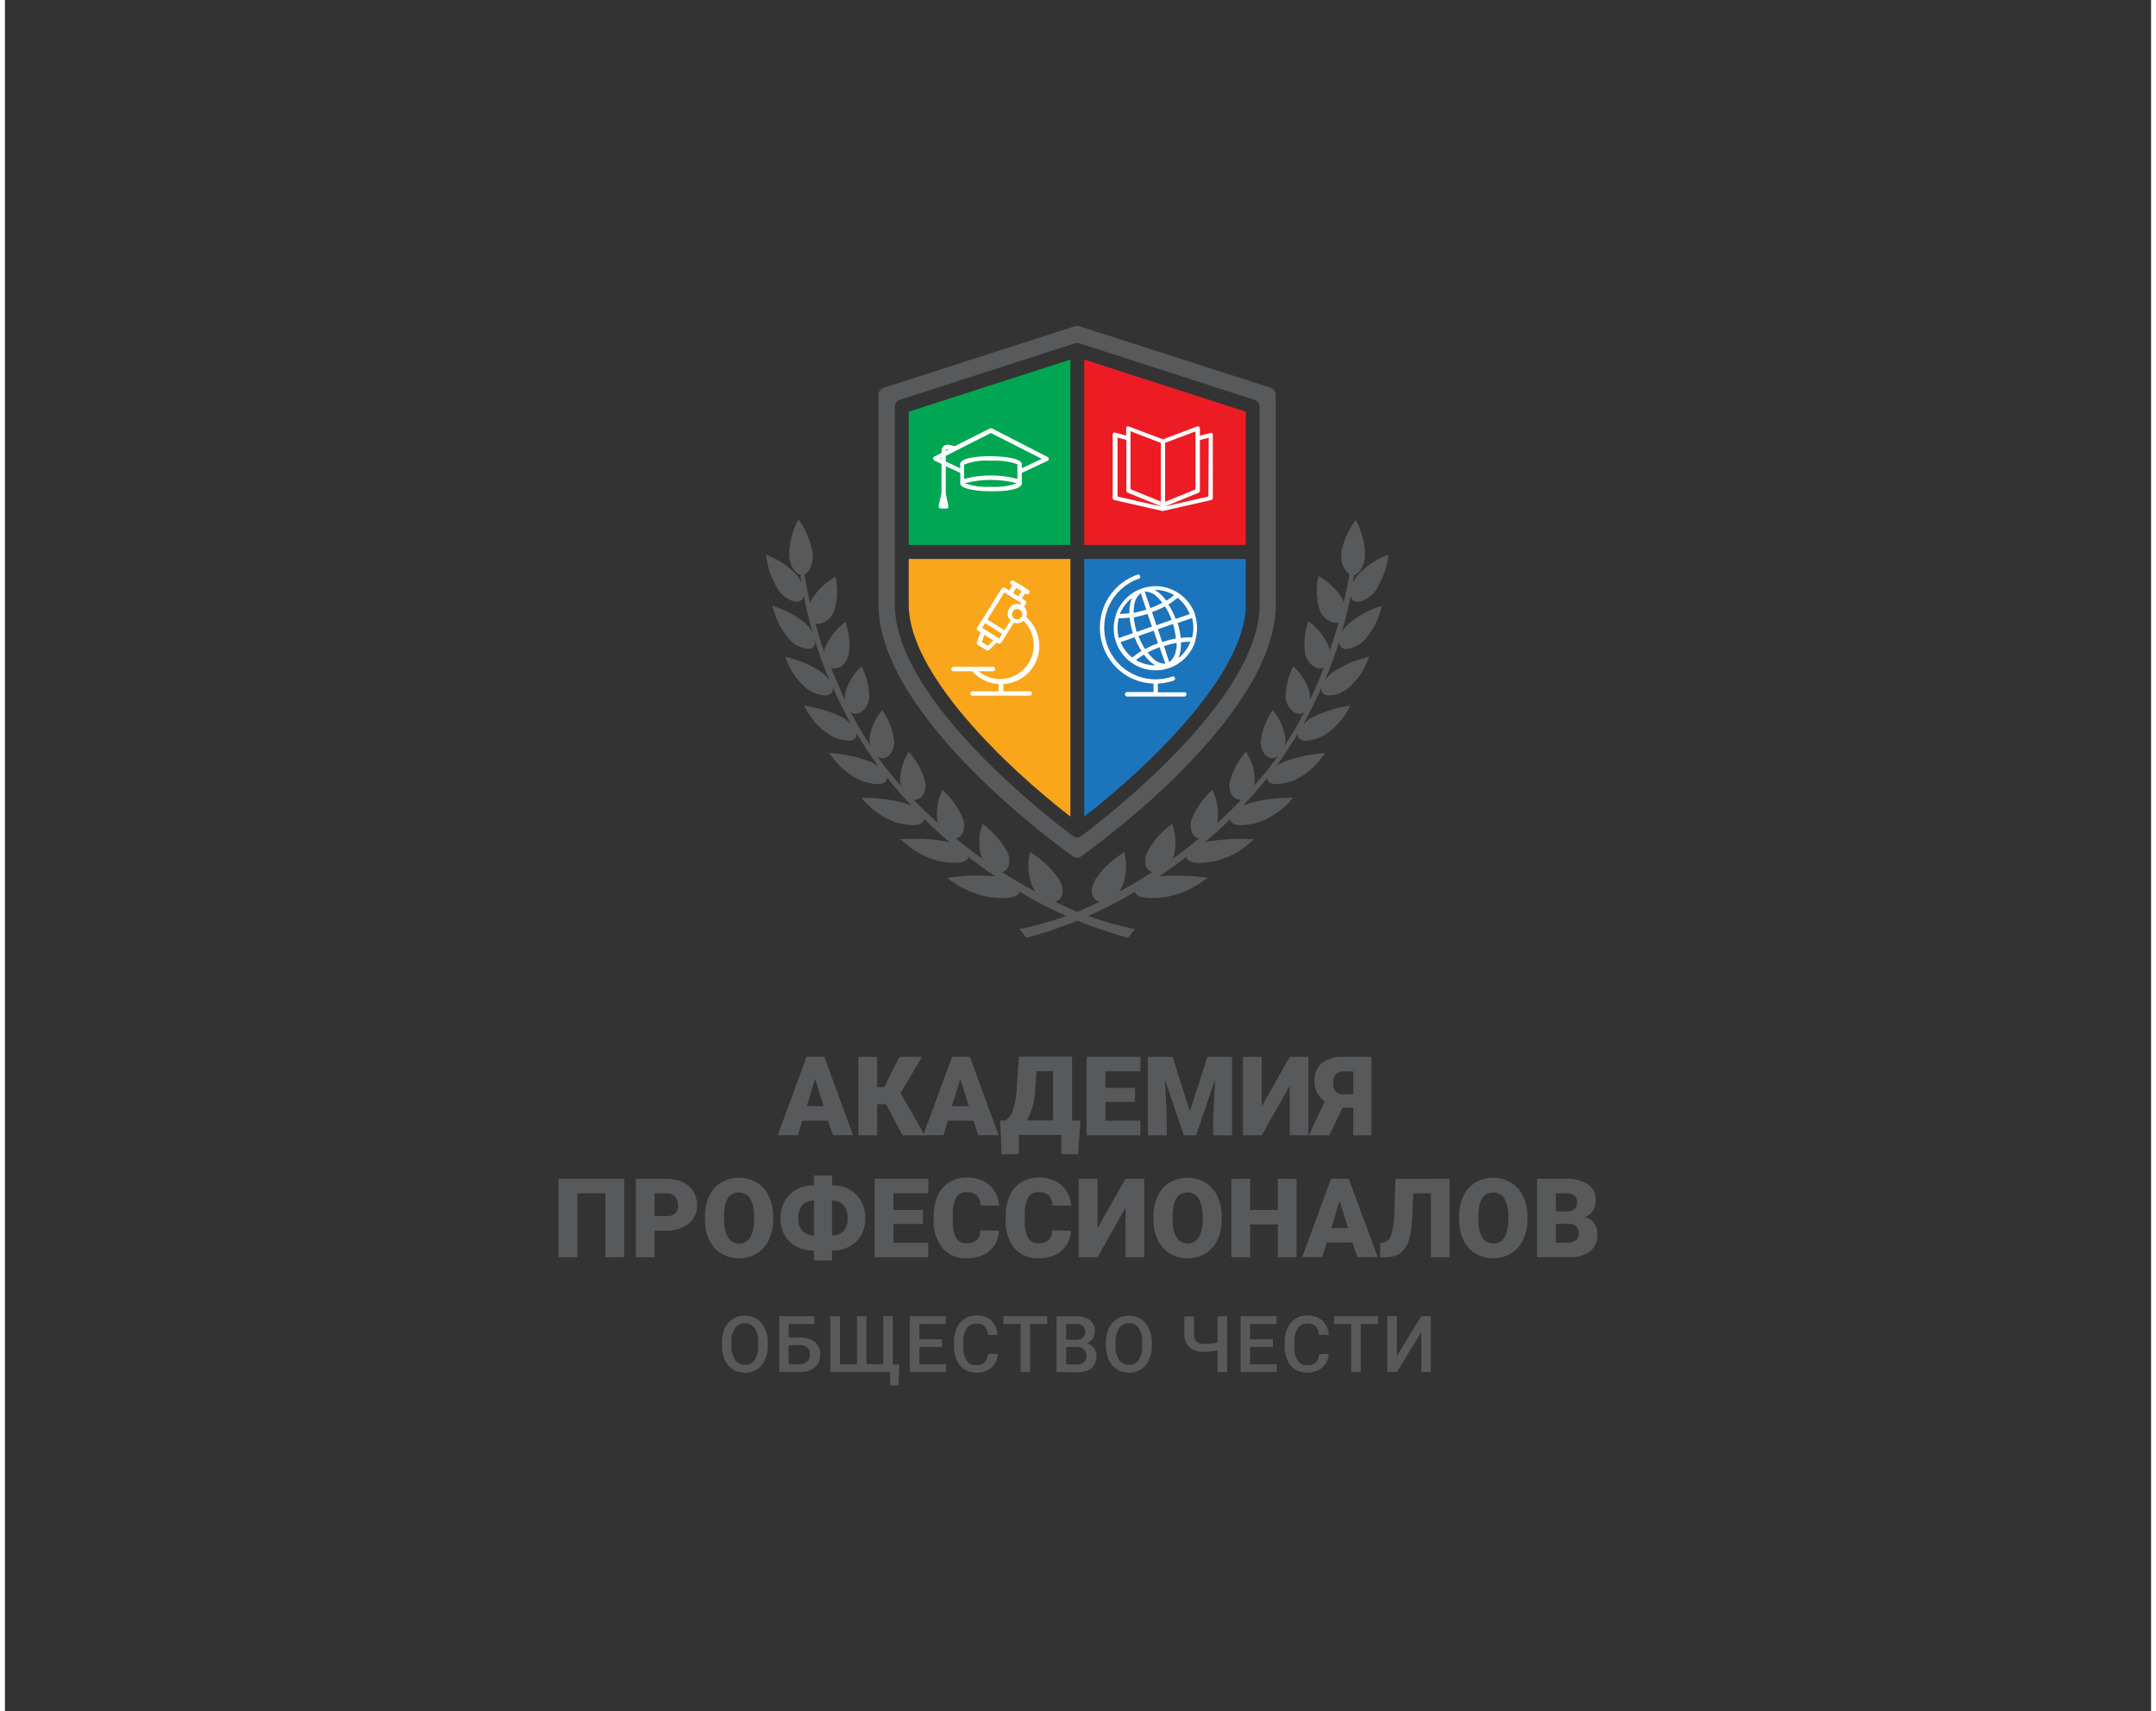 <?xml version="1.0" encoding="UTF-8"?> <svg xmlns="http://www.w3.org/2000/svg" xmlns:xlink="http://www.w3.org/1999/xlink" width="189px" height="150px" viewBox="0 0 74 59"><rect x="0" y="0" width="74" height="59" fill="#333333" stroke="none"/> <g id="surface1"> <path style=" stroke:none;fill-rule:nonzero;fill:rgb(34.51%,34.902%,35.686%);fill-opacity:1;" d="M 26.301 46.395 C 26.305 46.566 26.273 46.738 26.203 46.895 C 26.145 47.027 26.051 47.141 25.93 47.219 C 25.672 47.375 25.355 47.375 25.098 47.219 C 24.977 47.141 24.879 47.031 24.82 46.898 C 24.75 46.738 24.715 46.57 24.719 46.398 L 24.719 46.305 C 24.715 46.133 24.75 45.965 24.816 45.805 C 24.938 45.531 25.211 45.355 25.512 45.363 C 25.656 45.359 25.801 45.398 25.926 45.477 C 26.047 45.555 26.145 45.668 26.203 45.801 C 26.273 45.957 26.309 46.129 26.301 46.301 Z M 25.973 46.293 C 25.984 46.117 25.941 45.945 25.852 45.793 C 25.77 45.688 25.645 45.625 25.512 45.625 C 25.379 45.625 25.254 45.688 25.172 45.793 C 25.086 45.938 25.043 46.102 25.051 46.273 L 25.051 46.383 C 25.039 46.559 25.082 46.734 25.172 46.883 C 25.25 46.996 25.379 47.062 25.512 47.059 C 25.648 47.062 25.777 47 25.852 46.891 C 25.941 46.738 25.984 46.562 25.973 46.391 Z M 25.973 46.293 "></path> <path style=" stroke:none;fill-rule:nonzero;fill:rgb(34.51%,34.902%,35.686%);fill-opacity:1;" d="M 27.906 45.652 L 27.023 45.652 L 27.023 46.117 L 27.418 46.117 C 27.543 46.113 27.668 46.141 27.785 46.188 C 27.887 46.23 27.973 46.305 28.031 46.398 C 28.09 46.488 28.117 46.598 28.113 46.703 C 28.121 46.867 28.055 47.027 27.934 47.137 C 27.793 47.254 27.617 47.312 27.434 47.305 L 26.703 47.305 L 26.703 45.383 L 27.914 45.383 Z M 27.023 46.387 L 27.023 47.039 L 27.414 47.039 C 27.508 47.039 27.598 47.008 27.664 46.945 C 27.73 46.879 27.766 46.789 27.758 46.695 C 27.762 46.609 27.73 46.523 27.668 46.465 C 27.598 46.406 27.508 46.375 27.418 46.379 Z M 27.023 46.387 "></path> <path style=" stroke:none;fill-rule:nonzero;fill:rgb(34.51%,34.902%,35.686%);fill-opacity:1;" d="M 28.793 45.383 L 28.793 47.039 L 29.379 47.039 L 29.379 45.383 L 29.707 45.383 L 29.707 47.039 L 30.285 47.039 L 30.285 45.383 L 30.617 45.383 L 30.617 47.047 L 30.84 47.047 L 30.812 47.766 L 30.52 47.766 L 30.52 47.305 L 28.461 47.305 L 28.461 45.383 Z M 28.793 45.383 "></path> <path style=" stroke:none;fill-rule:nonzero;fill:rgb(34.51%,34.902%,35.686%);fill-opacity:1;" d="M 32.312 46.445 L 31.531 46.445 L 31.531 47.039 L 32.449 47.039 L 32.449 47.305 L 31.199 47.305 L 31.199 45.383 L 32.438 45.383 L 32.438 45.652 L 31.531 45.652 L 31.531 46.18 L 32.312 46.18 Z M 32.312 46.445 "></path> <path style=" stroke:none;fill-rule:nonzero;fill:rgb(34.51%,34.902%,35.686%);fill-opacity:1;" d="M 34.242 46.68 C 34.23 46.863 34.148 47.035 34.016 47.156 C 33.867 47.277 33.68 47.34 33.492 47.332 C 33.352 47.332 33.211 47.297 33.09 47.223 C 32.973 47.148 32.879 47.039 32.824 46.914 C 32.758 46.766 32.723 46.605 32.723 46.445 L 32.723 46.266 C 32.723 46.102 32.754 45.938 32.816 45.789 C 32.875 45.656 32.973 45.543 33.094 45.469 C 33.219 45.391 33.363 45.352 33.508 45.355 C 33.688 45.352 33.863 45.41 34.004 45.527 C 34.141 45.66 34.223 45.84 34.227 46.027 L 33.898 46.027 C 33.895 45.918 33.852 45.812 33.777 45.727 C 33.699 45.664 33.598 45.629 33.496 45.637 C 33.363 45.633 33.242 45.691 33.164 45.797 C 33.078 45.938 33.035 46.098 33.043 46.266 L 33.043 46.434 C 33.035 46.602 33.074 46.766 33.156 46.91 C 33.227 47.02 33.352 47.082 33.48 47.074 C 33.586 47.082 33.688 47.051 33.773 46.984 C 33.848 46.906 33.891 46.801 33.898 46.691 Z M 34.242 46.68 "></path> <path style=" stroke:none;fill-rule:nonzero;fill:rgb(34.51%,34.902%,35.686%);fill-opacity:1;" d="M 35.941 45.652 L 35.348 45.652 L 35.348 47.305 L 35.02 47.305 L 35.02 45.652 L 34.43 45.652 L 34.43 45.383 L 35.941 45.383 Z M 35.941 45.652 "></path> <path style=" stroke:none;fill-rule:nonzero;fill:rgb(34.51%,34.902%,35.686%);fill-opacity:1;" d="M 36.258 47.309 L 36.258 45.387 L 36.914 45.387 C 37.09 45.371 37.266 45.418 37.414 45.516 C 37.527 45.609 37.59 45.754 37.582 45.902 C 37.586 45.992 37.559 46.082 37.508 46.152 C 37.461 46.23 37.387 46.285 37.305 46.32 C 37.402 46.34 37.492 46.395 37.551 46.477 C 37.609 46.559 37.641 46.656 37.637 46.758 C 37.645 46.914 37.582 47.07 37.465 47.176 C 37.32 47.281 37.145 47.332 36.969 47.32 Z M 36.594 46.195 L 36.918 46.195 C 37.008 46.203 37.094 46.176 37.168 46.125 C 37.277 46.012 37.277 45.832 37.168 45.719 C 37.094 45.672 37.004 45.648 36.918 45.652 L 36.594 45.652 Z M 36.594 46.445 L 36.594 47.047 L 36.961 47.047 C 37.051 47.051 37.141 47.023 37.207 46.969 C 37.293 46.879 37.32 46.746 37.273 46.633 C 37.227 46.52 37.113 46.445 36.992 46.445 Z M 36.594 46.445 "></path> <path style=" stroke:none;fill-rule:nonzero;fill:rgb(34.51%,34.902%,35.686%);fill-opacity:1;" d="M 39.547 46.395 C 39.551 46.566 39.516 46.738 39.445 46.895 C 39.391 47.027 39.293 47.141 39.172 47.219 C 38.914 47.375 38.598 47.375 38.344 47.219 C 38.219 47.145 38.121 47.031 38.062 46.898 C 37.992 46.742 37.957 46.57 37.961 46.398 L 37.961 46.305 C 37.957 46.133 37.992 45.965 38.059 45.805 C 38.18 45.531 38.453 45.359 38.754 45.363 C 38.898 45.359 39.043 45.398 39.164 45.477 C 39.289 45.555 39.387 45.668 39.445 45.801 C 39.516 45.957 39.547 46.129 39.547 46.301 Z M 39.211 46.293 C 39.227 46.117 39.184 45.945 39.094 45.793 C 39.016 45.684 38.887 45.617 38.754 45.625 C 38.621 45.617 38.492 45.684 38.418 45.793 C 38.328 45.938 38.285 46.102 38.293 46.273 L 38.293 46.383 C 38.281 46.559 38.32 46.734 38.414 46.883 C 38.492 46.996 38.621 47.062 38.754 47.059 C 38.891 47.066 39.016 47 39.094 46.891 C 39.184 46.738 39.227 46.562 39.211 46.391 Z M 39.211 46.293 "></path> <path style=" stroke:none;fill-rule:nonzero;fill:rgb(34.51%,34.902%,35.686%);fill-opacity:1;" d="M 42.141 45.383 L 42.141 47.309 L 41.809 47.309 L 41.809 46.559 C 41.664 46.594 41.516 46.613 41.367 46.613 C 41.18 46.625 40.996 46.57 40.848 46.461 C 40.723 46.34 40.66 46.172 40.668 46 L 40.668 45.391 L 41 45.391 L 41 46 C 40.992 46.098 41.023 46.191 41.086 46.266 C 41.164 46.324 41.266 46.352 41.367 46.34 C 41.516 46.344 41.664 46.324 41.809 46.285 L 41.809 45.391 Z M 42.141 45.383 "></path> <path style=" stroke:none;fill-rule:nonzero;fill:rgb(34.51%,34.902%,35.686%);fill-opacity:1;" d="M 43.719 46.445 L 42.934 46.445 L 42.934 47.039 L 43.852 47.039 L 43.852 47.305 L 42.605 47.305 L 42.605 45.383 L 43.844 45.383 L 43.844 45.652 L 42.934 45.652 L 42.934 46.18 L 43.719 46.18 Z M 43.719 46.445 "></path> <path style=" stroke:none;fill-rule:nonzero;fill:rgb(34.51%,34.902%,35.686%);fill-opacity:1;" d="M 45.645 46.68 C 45.633 46.863 45.555 47.035 45.422 47.156 C 45.273 47.277 45.086 47.34 44.895 47.332 C 44.754 47.332 44.613 47.297 44.492 47.223 C 44.375 47.148 44.285 47.039 44.227 46.914 C 44.16 46.766 44.125 46.605 44.129 46.445 L 44.129 46.266 C 44.125 46.102 44.156 45.938 44.227 45.789 C 44.281 45.656 44.375 45.543 44.5 45.469 C 44.621 45.391 44.766 45.352 44.91 45.355 C 45.098 45.348 45.277 45.41 45.422 45.527 C 45.559 45.66 45.641 45.84 45.645 46.027 L 45.312 46.027 C 45.309 45.918 45.27 45.812 45.195 45.727 C 45.113 45.664 45.012 45.629 44.91 45.637 C 44.781 45.633 44.656 45.691 44.582 45.797 C 44.496 45.938 44.453 46.098 44.461 46.266 L 44.461 46.434 C 44.449 46.602 44.488 46.766 44.574 46.91 C 44.645 47.02 44.766 47.082 44.895 47.074 C 45 47.082 45.105 47.051 45.191 46.984 C 45.266 46.906 45.309 46.801 45.312 46.691 Z M 45.645 46.68 "></path> <path style=" stroke:none;fill-rule:nonzero;fill:rgb(34.51%,34.902%,35.686%);fill-opacity:1;" d="M 47.348 45.652 L 46.75 45.652 L 46.75 47.305 L 46.422 47.305 L 46.422 45.652 L 45.832 45.652 L 45.832 45.383 L 47.348 45.383 Z M 47.348 45.652 "></path> <path style=" stroke:none;fill-rule:nonzero;fill:rgb(34.51%,34.902%,35.686%);fill-opacity:1;" d="M 48.836 45.383 L 49.164 45.383 L 49.164 47.305 L 48.836 47.305 L 48.836 45.938 L 47.996 47.305 L 47.664 47.305 L 47.664 45.383 L 47.996 45.383 L 47.996 46.754 Z M 48.836 45.383 "></path> <path style=" stroke:none;fill-rule:nonzero;fill:rgb(34.51%,34.902%,35.686%);fill-opacity:1;" d="M 28.379 38.641 L 27.492 38.641 L 27.34 39.141 L 26.648 39.141 L 27.641 36.438 L 28.25 36.438 L 29.246 39.141 L 28.551 39.141 Z M 27.648 38.141 L 28.227 38.141 L 27.934 37.203 Z M 27.648 38.141 "></path> <path style=" stroke:none;fill-rule:nonzero;fill:rgb(34.51%,34.902%,35.686%);fill-opacity:1;" d="M 30.379 38.074 L 30.074 38.074 L 30.074 39.145 L 29.426 39.145 L 29.426 36.441 L 30.074 36.441 L 30.074 37.484 L 30.32 37.484 L 30.84 36.441 L 31.621 36.441 L 30.883 37.688 L 31.715 39.145 L 30.949 39.145 Z M 30.379 38.074 "></path> <path style=" stroke:none;fill-rule:nonzero;fill:rgb(34.51%,34.902%,35.686%);fill-opacity:1;" d="M 33.398 38.641 L 32.512 38.641 L 32.359 39.141 L 31.664 39.141 L 32.66 36.438 L 33.27 36.438 L 34.262 39.141 L 33.562 39.141 Z M 32.652 38.141 L 33.234 38.141 L 32.941 37.203 Z M 32.652 38.141 "></path> <path style=" stroke:none;fill-rule:nonzero;fill:rgb(34.51%,34.902%,35.686%);fill-opacity:1;" d="M 37.004 39.797 L 36.422 39.797 L 36.422 39.133 L 34.961 39.133 L 34.961 39.797 L 34.363 39.797 L 34.316 38.637 L 34.504 38.637 C 34.621 38.551 34.711 38.43 34.754 38.289 C 34.828 38.062 34.871 37.828 34.883 37.59 L 34.965 36.434 L 36.797 36.434 L 36.797 38.637 L 37.086 38.637 Z M 35.238 38.633 L 36.141 38.633 L 36.141 36.934 L 35.57 36.934 L 35.52 37.609 C 35.508 37.969 35.41 38.316 35.238 38.633 "></path> <path style=" stroke:none;fill-rule:nonzero;fill:rgb(34.51%,34.902%,35.686%);fill-opacity:1;" d="M 38.965 37.996 L 37.945 37.996 L 37.945 38.641 L 39.148 38.641 L 39.148 39.145 L 37.297 39.145 L 37.297 36.441 L 39.152 36.441 L 39.152 36.941 L 37.945 36.941 L 37.945 37.512 L 38.965 37.512 Z M 38.965 37.996 "></path> <path style=" stroke:none;fill-rule:nonzero;fill:rgb(34.51%,34.902%,35.686%);fill-opacity:1;" d="M 40.262 36.441 L 40.859 38.32 L 41.461 36.441 L 42.312 36.441 L 42.312 39.145 L 41.66 39.145 L 41.66 38.512 L 41.727 37.219 L 41.074 39.145 L 40.648 39.145 L 39.996 37.219 L 40.059 38.512 L 40.059 39.145 L 39.41 39.145 L 39.41 36.441 Z M 40.262 36.441 "></path> <path style=" stroke:none;fill-rule:nonzero;fill:rgb(34.51%,34.902%,35.686%);fill-opacity:1;" d="M 44.301 36.441 L 44.945 36.441 L 44.945 39.145 L 44.301 39.145 L 44.301 37.438 L 43.336 39.145 L 42.688 39.145 L 42.688 36.441 L 43.336 36.441 L 43.336 38.148 Z M 44.301 36.441 "></path> <path style=" stroke:none;fill-rule:nonzero;fill:rgb(34.51%,34.902%,35.686%);fill-opacity:1;" d="M 46.492 39.145 L 46.492 38.195 L 46.121 38.195 L 45.664 39.145 L 44.961 39.145 L 45.512 37.973 C 45.277 37.824 45.141 37.559 45.156 37.281 C 45.137 37.047 45.227 36.816 45.402 36.66 C 45.617 36.5 45.883 36.422 46.148 36.441 L 47.117 36.441 L 47.117 39.145 Z M 45.797 37.34 C 45.789 37.445 45.82 37.551 45.883 37.637 C 45.957 37.707 46.059 37.742 46.16 37.73 L 46.492 37.73 L 46.492 36.941 L 46.164 36.941 C 46.062 36.93 45.957 36.969 45.887 37.043 C 45.824 37.129 45.793 37.234 45.797 37.34 "></path> <path style=" stroke:none;fill-rule:nonzero;fill:rgb(34.51%,34.902%,35.686%);fill-opacity:1;" d="M 21.352 43.352 L 20.703 43.352 L 20.703 41.148 L 19.738 41.148 L 19.738 43.352 L 19.09 43.352 L 19.09 40.645 L 21.352 40.645 Z M 21.352 43.352 "></path> <path style=" stroke:none;fill-rule:nonzero;fill:rgb(34.51%,34.902%,35.686%);fill-opacity:1;" d="M 22.402 42.434 L 22.402 43.352 L 21.754 43.352 L 21.754 40.645 L 22.824 40.645 C 23.016 40.641 23.199 40.68 23.371 40.762 C 23.523 40.828 23.648 40.941 23.738 41.082 C 23.824 41.223 23.867 41.387 23.867 41.551 C 23.875 41.793 23.773 42.027 23.586 42.184 C 23.367 42.359 23.094 42.445 22.812 42.434 Z M 22.402 41.93 L 22.824 41.93 C 22.93 41.938 23.031 41.902 23.113 41.836 C 23.18 41.766 23.215 41.668 23.211 41.566 C 23.215 41.457 23.18 41.352 23.109 41.266 C 23.039 41.188 22.938 41.145 22.832 41.148 L 22.402 41.148 Z M 22.402 41.93 "></path> <path style=" stroke:none;fill-rule:nonzero;fill:rgb(34.51%,34.902%,35.686%);fill-opacity:1;" d="M 26.488 42.051 C 26.492 42.293 26.441 42.531 26.34 42.754 C 26.254 42.945 26.109 43.109 25.926 43.219 C 25.742 43.332 25.531 43.391 25.316 43.387 C 25.105 43.391 24.895 43.336 24.707 43.227 C 24.527 43.121 24.383 42.961 24.293 42.773 C 24.191 42.562 24.137 42.328 24.137 42.094 L 24.137 41.945 C 24.133 41.703 24.18 41.461 24.281 41.242 C 24.371 41.047 24.516 40.883 24.695 40.773 C 25.074 40.555 25.543 40.555 25.922 40.773 C 26.102 40.883 26.246 41.047 26.336 41.238 C 26.438 41.453 26.492 41.691 26.488 41.93 Z M 25.828 41.938 C 25.844 41.727 25.797 41.512 25.695 41.324 C 25.613 41.191 25.469 41.113 25.312 41.117 C 24.98 41.117 24.809 41.363 24.797 41.855 L 24.797 42.051 C 24.785 42.266 24.832 42.477 24.93 42.664 C 25.012 42.801 25.16 42.883 25.32 42.879 C 25.473 42.883 25.617 42.801 25.699 42.668 C 25.797 42.48 25.844 42.273 25.832 42.062 Z M 25.828 41.938 "></path> <path style=" stroke:none;fill-rule:nonzero;fill:rgb(34.51%,34.902%,35.686%);fill-opacity:1;" d="M 28.52 40.875 C 28.828 40.859 29.133 40.973 29.355 41.191 C 29.566 41.41 29.68 41.707 29.664 42.016 C 29.668 42.168 29.641 42.324 29.582 42.469 C 29.531 42.598 29.453 42.715 29.352 42.812 C 29.129 43.023 28.828 43.133 28.52 43.117 L 28.52 43.461 L 27.895 43.461 L 27.895 43.117 C 27.586 43.137 27.281 43.023 27.055 42.812 C 26.844 42.602 26.73 42.312 26.742 42.016 C 26.738 41.855 26.77 41.695 26.828 41.547 C 26.879 41.414 26.957 41.293 27.059 41.191 C 27.281 40.973 27.586 40.859 27.895 40.875 L 27.895 40.531 L 28.52 40.531 Z M 27.871 41.398 C 27.727 41.391 27.586 41.453 27.488 41.562 C 27.391 41.691 27.34 41.852 27.352 42.016 C 27.344 42.172 27.395 42.32 27.492 42.438 C 27.598 42.547 27.746 42.605 27.895 42.594 L 27.895 41.398 Z M 28.52 41.398 L 28.52 42.594 L 28.547 42.594 C 28.688 42.602 28.82 42.547 28.918 42.441 C 29.016 42.32 29.066 42.168 29.055 42.016 C 29.066 41.852 29.02 41.691 28.918 41.562 C 28.82 41.449 28.672 41.391 28.52 41.398 "></path> <path style=" stroke:none;fill-rule:nonzero;fill:rgb(34.51%,34.902%,35.686%);fill-opacity:1;" d="M 31.652 42.203 L 30.637 42.203 L 30.637 42.848 L 31.836 42.848 L 31.836 43.352 L 29.988 43.352 L 29.988 40.645 L 31.84 40.645 L 31.84 41.148 L 30.637 41.148 L 30.637 41.719 L 31.652 41.719 Z M 31.652 42.203 "></path> <path style=" stroke:none;fill-rule:nonzero;fill:rgb(34.51%,34.902%,35.686%);fill-opacity:1;" d="M 34.273 42.434 C 34.27 42.609 34.219 42.781 34.125 42.934 C 34.027 43.078 33.895 43.195 33.734 43.27 C 33.555 43.348 33.359 43.391 33.164 43.387 C 32.848 43.402 32.543 43.273 32.332 43.039 C 32.113 42.762 32.004 42.41 32.023 42.059 L 32.023 41.922 C 32.02 41.684 32.066 41.449 32.16 41.227 C 32.246 41.039 32.383 40.879 32.559 40.766 C 32.738 40.656 32.945 40.602 33.156 40.605 C 33.441 40.59 33.719 40.676 33.941 40.855 C 34.145 41.039 34.266 41.293 34.281 41.566 L 33.633 41.566 C 33.641 41.438 33.598 41.312 33.512 41.215 C 33.41 41.133 33.285 41.098 33.156 41.105 C 33.016 41.094 32.879 41.164 32.805 41.289 C 32.715 41.469 32.672 41.668 32.684 41.867 L 32.684 42.062 C 32.672 42.273 32.707 42.484 32.789 42.68 C 32.871 42.809 33.016 42.879 33.164 42.863 C 33.285 42.875 33.406 42.836 33.504 42.762 C 33.594 42.672 33.637 42.547 33.633 42.422 Z M 34.273 42.434 "></path> <path style=" stroke:none;fill-rule:nonzero;fill:rgb(34.51%,34.902%,35.686%);fill-opacity:1;" d="M 36.754 42.434 C 36.75 42.609 36.699 42.781 36.605 42.934 C 36.508 43.078 36.371 43.195 36.215 43.27 C 36.035 43.348 35.84 43.391 35.645 43.387 C 35.328 43.402 35.023 43.273 34.809 43.039 C 34.59 42.762 34.484 42.41 34.508 42.059 L 34.508 41.922 C 34.5 41.684 34.547 41.445 34.645 41.227 C 34.727 41.039 34.863 40.879 35.039 40.766 C 35.219 40.656 35.426 40.602 35.637 40.605 C 35.922 40.59 36.199 40.676 36.422 40.855 C 36.625 41.039 36.746 41.293 36.762 41.566 L 36.113 41.566 C 36.121 41.438 36.078 41.312 35.992 41.215 C 35.891 41.133 35.766 41.098 35.637 41.105 C 35.496 41.094 35.359 41.164 35.281 41.289 C 35.195 41.469 35.152 41.668 35.164 41.867 L 35.164 42.062 C 35.148 42.273 35.188 42.484 35.273 42.68 C 35.352 42.809 35.496 42.879 35.645 42.863 C 35.766 42.875 35.891 42.836 35.984 42.762 C 36.074 42.668 36.117 42.547 36.109 42.422 Z M 36.754 42.434 "></path> <path style=" stroke:none;fill-rule:nonzero;fill:rgb(34.51%,34.902%,35.686%);fill-opacity:1;" d="M 38.637 40.645 L 39.285 40.645 L 39.285 43.352 L 38.637 43.352 L 38.637 41.645 L 37.672 43.352 L 37.023 43.352 L 37.023 40.645 L 37.672 40.645 L 37.672 42.352 Z M 38.637 40.645 "></path> <path style=" stroke:none;fill-rule:nonzero;fill:rgb(34.51%,34.902%,35.686%);fill-opacity:1;" d="M 41.953 42.051 C 41.961 42.293 41.91 42.531 41.809 42.754 C 41.719 42.945 41.574 43.109 41.395 43.219 C 41.207 43.332 40.996 43.391 40.781 43.387 C 40.566 43.391 40.359 43.336 40.172 43.227 C 39.996 43.117 39.852 42.961 39.758 42.773 C 39.656 42.562 39.602 42.328 39.602 42.094 L 39.602 41.945 C 39.598 41.703 39.648 41.461 39.746 41.242 C 39.836 41.047 39.98 40.883 40.164 40.773 C 40.543 40.555 41.008 40.555 41.387 40.773 C 41.566 40.883 41.711 41.047 41.805 41.238 C 41.906 41.453 41.957 41.691 41.953 41.93 Z M 41.297 41.938 C 41.309 41.727 41.262 41.512 41.16 41.324 C 41.082 41.191 40.934 41.113 40.777 41.117 C 40.449 41.117 40.277 41.363 40.266 41.855 L 40.266 42.051 C 40.254 42.266 40.297 42.477 40.395 42.664 C 40.48 42.797 40.625 42.879 40.781 42.879 C 40.938 42.879 41.082 42.797 41.164 42.664 C 41.262 42.48 41.309 42.27 41.297 42.062 Z M 41.297 41.938 "></path> <path style=" stroke:none;fill-rule:nonzero;fill:rgb(34.51%,34.902%,35.686%);fill-opacity:1;" d="M 44.535 43.352 L 43.891 43.352 L 43.891 42.219 L 42.934 42.219 L 42.934 43.352 L 42.289 43.352 L 42.289 40.645 L 42.934 40.645 L 42.934 41.719 L 43.891 41.719 L 43.891 40.645 L 44.535 40.645 Z M 44.535 43.352 "></path> <path style=" stroke:none;fill-rule:nonzero;fill:rgb(34.51%,34.902%,35.686%);fill-opacity:1;" d="M 46.465 42.844 L 45.578 42.844 L 45.422 43.344 L 44.73 43.344 L 45.727 40.641 L 46.336 40.641 L 47.332 43.344 L 46.633 43.344 Z M 45.734 42.344 L 46.312 42.344 L 46.02 41.406 Z M 45.734 42.344 "></path> <path style=" stroke:none;fill-rule:nonzero;fill:rgb(34.51%,34.902%,35.686%);fill-opacity:1;" d="M 49.812 40.645 L 49.812 43.352 L 49.168 43.352 L 49.168 41.148 L 48.562 41.148 L 48.52 42.055 C 48.512 42.312 48.469 42.566 48.391 42.809 C 48.34 42.973 48.238 43.113 48.102 43.215 C 47.949 43.312 47.77 43.359 47.59 43.352 L 47.418 43.352 L 47.418 42.852 L 47.508 42.852 C 47.641 42.832 47.746 42.738 47.789 42.613 C 47.863 42.383 47.902 42.145 47.902 41.902 L 47.945 40.648 Z M 49.812 40.645 "></path> <path style=" stroke:none;fill-rule:nonzero;fill:rgb(34.51%,34.902%,35.686%);fill-opacity:1;" d="M 52.496 42.051 C 52.5 42.293 52.449 42.531 52.348 42.754 C 52.258 42.945 52.117 43.109 51.934 43.219 C 51.75 43.332 51.539 43.391 51.324 43.387 C 51.109 43.391 50.898 43.336 50.715 43.227 C 50.535 43.121 50.391 42.961 50.297 42.773 C 50.195 42.562 50.141 42.328 50.141 42.094 L 50.141 41.945 C 50.137 41.703 50.188 41.461 50.289 41.242 C 50.379 41.047 50.523 40.883 50.703 40.773 C 51.082 40.555 51.547 40.555 51.926 40.773 C 52.109 40.883 52.25 41.047 52.344 41.238 C 52.445 41.453 52.496 41.691 52.496 41.93 Z M 51.836 41.938 C 51.848 41.727 51.801 41.512 51.699 41.324 C 51.621 41.191 51.473 41.113 51.316 41.117 C 50.996 41.117 50.824 41.363 50.805 41.855 L 50.805 42.051 C 50.793 42.266 50.836 42.477 50.934 42.664 C 51.016 42.801 51.168 42.883 51.324 42.879 C 51.48 42.883 51.625 42.801 51.703 42.668 C 51.801 42.48 51.848 42.273 51.836 42.062 Z M 51.836 41.938 "></path> <path style=" stroke:none;fill-rule:nonzero;fill:rgb(34.51%,34.902%,35.686%);fill-opacity:1;" d="M 52.828 43.348 L 52.828 40.645 L 53.793 40.645 C 54.07 40.625 54.344 40.691 54.582 40.836 C 54.762 40.961 54.863 41.172 54.852 41.391 C 54.855 41.516 54.82 41.641 54.758 41.75 C 54.688 41.852 54.59 41.93 54.473 41.969 C 54.602 41.996 54.715 42.07 54.797 42.176 C 54.875 42.285 54.914 42.418 54.91 42.551 C 54.926 42.777 54.832 42.996 54.66 43.145 C 54.441 43.293 54.18 43.367 53.914 43.348 Z M 53.477 41.77 L 53.812 41.77 C 53.918 41.781 54.027 41.754 54.113 41.695 C 54.18 41.637 54.211 41.555 54.207 41.469 C 54.219 41.375 54.18 41.281 54.109 41.219 C 54.012 41.16 53.902 41.133 53.793 41.145 L 53.477 41.145 Z M 53.477 42.199 L 53.477 42.848 L 53.898 42.848 C 53.996 42.852 54.09 42.824 54.168 42.766 C 54.234 42.711 54.27 42.625 54.266 42.539 C 54.277 42.445 54.246 42.352 54.18 42.285 C 54.113 42.219 54.02 42.188 53.93 42.199 Z M 53.477 42.199 "></path> <path style=" stroke:none;fill-rule:nonzero;fill:rgb(34.51%,34.902%,35.686%);fill-opacity:1;" d="M 38.844 32.012 C 37.926 31.816 37.031 31.504 36.191 31.086 C 36.223 31.086 36.258 31.078 36.289 31.062 C 36.371 31.02 36.621 30.828 36.348 30.312 C 36.102 29.961 35.793 29.664 35.434 29.434 L 35.348 29.375 L 35.328 29.48 C 35.254 29.852 35.289 30.242 35.438 30.594 C 35.465 30.648 35.504 30.703 35.543 30.75 C 35.172 30.555 34.781 30.328 34.379 30.066 L 34.414 30.066 C 34.5 30.031 34.57 29.961 34.602 29.875 C 34.652 29.707 34.641 29.527 34.562 29.375 C 34.367 29.023 34.102 28.715 33.785 28.469 L 33.707 28.402 L 33.676 28.5 C 33.57 28.848 33.57 29.219 33.676 29.57 L 33.699 29.613 C 33.395 29.395 33.09 29.16 32.781 28.906 L 32.805 28.906 C 32.891 28.883 32.969 28.82 33.016 28.742 C 33.09 28.582 33.098 28.402 33.035 28.238 C 32.891 27.887 32.676 27.57 32.402 27.305 L 32.328 27.234 L 32.289 27.328 C 32.148 27.648 32.102 28 32.156 28.348 L 32.156 28.371 C 31.883 28.121 31.609 27.871 31.34 27.578 L 31.41 27.578 C 31.5 27.562 31.582 27.512 31.637 27.438 C 31.734 27.297 31.766 27.121 31.73 26.957 C 31.637 26.602 31.465 26.273 31.23 25.996 L 31.168 25.918 L 31.117 26.004 C 30.945 26.297 30.859 26.629 30.867 26.969 C 30.875 27.012 30.883 27.051 30.895 27.09 C 30.828 27.012 30.758 26.941 30.695 26.863 C 30.473 26.613 30.262 26.34 30.07 26.07 C 30.121 26.109 30.184 26.137 30.246 26.145 C 30.34 26.145 30.43 26.102 30.496 26.035 C 30.613 25.91 30.672 25.738 30.66 25.566 C 30.621 25.211 30.5 24.867 30.301 24.566 L 30.25 24.484 L 30.191 24.559 C 29.98 24.824 29.848 25.141 29.809 25.477 C 29.809 25.562 29.824 25.645 29.852 25.727 C 29.598 25.344 29.363 24.945 29.152 24.539 C 29.195 24.574 29.242 24.598 29.293 24.613 L 29.328 24.613 C 29.41 24.609 29.484 24.582 29.547 24.531 C 29.691 24.422 29.781 24.258 29.797 24.078 C 29.809 23.727 29.73 23.375 29.578 23.062 L 29.535 22.973 L 29.465 23.043 C 29.227 23.281 29.055 23.582 28.969 23.91 C 28.961 23.984 28.961 24.062 28.969 24.141 C 28.789 23.758 28.629 23.391 28.488 23.02 L 28.547 23.047 C 28.57 23.051 28.59 23.051 28.613 23.047 C 28.684 23.047 28.75 23.027 28.809 22.996 C 28.949 22.898 29.051 22.75 29.09 22.582 C 29.148 22.234 29.121 21.879 29.012 21.543 L 28.98 21.449 L 28.902 21.508 C 28.629 21.723 28.418 22.004 28.281 22.324 C 28.266 22.375 28.254 22.43 28.25 22.484 C 28.125 22.133 28.027 21.801 27.941 21.496 C 27.973 21.508 28.004 21.512 28.035 21.512 C 28.293 21.484 28.516 21.305 28.594 21.055 C 28.703 20.711 28.723 20.344 28.656 19.988 L 28.637 19.887 L 28.551 19.941 C 28.246 20.125 27.988 20.383 27.805 20.691 C 27.789 20.73 27.777 20.77 27.766 20.812 C 27.648 20.309 27.59 19.949 27.57 19.809 C 27.707 19.742 27.879 19.508 27.852 19.07 C 27.789 18.691 27.645 18.328 27.43 18.012 L 27.359 17.914 L 27.305 18.02 C 27.137 18.367 27.043 18.746 27.039 19.133 C 27.043 19.324 27.105 19.512 27.219 19.668 C 27.27 19.742 27.344 19.797 27.43 19.824 C 27.43 19.871 27.441 19.957 27.461 20.074 C 27.418 19.992 27.367 19.91 27.312 19.836 C 27.043 19.547 26.715 19.32 26.355 19.168 L 26.238 19.117 L 26.258 19.242 C 26.316 19.637 26.457 20.016 26.676 20.352 C 26.789 20.512 26.949 20.637 27.133 20.715 C 27.188 20.734 27.246 20.746 27.305 20.746 C 27.359 20.75 27.414 20.73 27.461 20.699 C 27.508 20.66 27.535 20.602 27.543 20.539 C 27.609 20.875 27.703 21.305 27.848 21.809 C 27.785 21.695 27.707 21.594 27.613 21.504 C 27.312 21.25 26.965 21.055 26.586 20.93 L 26.465 20.887 L 26.5 21.012 C 26.598 21.395 26.785 21.746 27.047 22.043 C 27.211 22.23 27.438 22.348 27.684 22.371 C 27.754 22.375 27.82 22.355 27.875 22.312 C 27.918 22.262 27.941 22.191 27.941 22.121 C 28.07 22.539 28.23 22.992 28.438 23.473 C 28.352 23.348 28.246 23.238 28.121 23.152 C 27.789 22.934 27.422 22.777 27.035 22.68 L 26.902 22.645 L 26.953 22.77 C 27.098 23.141 27.328 23.469 27.629 23.73 C 27.812 23.875 28.039 23.965 28.273 23.98 C 28.355 23.988 28.438 23.957 28.5 23.898 C 28.539 23.848 28.555 23.781 28.543 23.715 L 28.543 23.695 C 28.727 24.109 28.934 24.539 29.176 24.973 C 29.078 24.871 28.965 24.789 28.844 24.719 C 28.477 24.543 28.09 24.418 27.691 24.352 L 27.551 24.324 L 27.621 24.453 C 27.812 24.809 28.09 25.109 28.426 25.332 C 28.621 25.453 28.84 25.523 29.07 25.539 C 29.172 25.551 29.27 25.512 29.336 25.434 C 29.363 25.391 29.375 25.336 29.363 25.285 C 29.586 25.66 29.832 26.035 30.109 26.41 C 30.008 26.344 29.898 26.285 29.789 26.242 C 29.398 26.102 28.988 26.012 28.578 25.973 L 28.426 25.961 L 28.512 26.086 C 28.754 26.422 29.074 26.699 29.445 26.883 C 29.648 26.973 29.867 27.027 30.086 27.039 C 30.293 27.039 30.371 26.957 30.398 26.906 C 30.414 26.875 30.422 26.844 30.418 26.809 L 30.578 27.012 C 30.801 27.281 31.027 27.535 31.258 27.781 C 31.16 27.738 31.062 27.703 30.965 27.676 C 30.547 27.57 30.121 27.512 29.691 27.508 L 29.531 27.508 L 29.637 27.625 C 29.926 27.949 30.289 28.195 30.695 28.344 C 30.895 28.41 31.105 28.445 31.316 28.453 C 31.551 28.453 31.652 28.375 31.691 28.289 L 31.691 28.234 C 31.984 28.523 32.285 28.793 32.578 29.047 C 32.516 29.027 32.449 29.012 32.375 29 C 31.934 28.93 31.488 28.906 31.039 28.934 L 30.875 28.934 L 31 29.047 C 31.34 29.348 31.742 29.566 32.184 29.688 C 32.371 29.727 32.562 29.746 32.758 29.75 C 33.02 29.75 33.172 29.684 33.219 29.551 C 33.531 29.789 33.836 30.008 34.141 30.211 L 34.051 30.211 C 33.586 30.172 33.117 30.184 32.652 30.246 L 32.48 30.266 L 32.621 30.371 C 33.008 30.652 33.457 30.844 33.93 30.93 C 34.086 30.949 34.246 30.961 34.406 30.965 C 34.746 30.965 34.938 30.895 34.992 30.754 C 36.148 31.445 37.395 31.973 38.691 32.328 L 38.734 32.328 L 38.965 32.023 Z M 38.844 32.012 "></path> <path style=" stroke:none;fill-rule:nonzero;fill:rgb(34.51%,34.902%,35.686%);fill-opacity:1;" d="M 35.102 32.012 C 36.023 31.816 36.914 31.504 37.758 31.086 C 37.727 31.086 37.691 31.078 37.66 31.062 C 37.578 31.02 37.324 30.828 37.605 30.312 C 37.848 29.961 38.156 29.664 38.516 29.434 L 38.602 29.375 L 38.621 29.48 C 38.695 29.852 38.656 30.242 38.512 30.594 C 38.48 30.648 38.445 30.703 38.406 30.75 C 38.777 30.555 39.168 30.328 39.57 30.066 L 39.535 30.066 C 39.449 30.031 39.379 29.961 39.344 29.875 C 39.293 29.707 39.312 29.527 39.391 29.375 C 39.582 29.023 39.848 28.715 40.164 28.469 L 40.242 28.402 L 40.273 28.5 C 40.383 28.848 40.387 29.219 40.285 29.57 L 40.262 29.613 C 40.566 29.395 40.871 29.16 41.18 28.906 L 41.156 28.906 C 41.07 28.883 40.992 28.82 40.949 28.742 C 40.871 28.582 40.863 28.402 40.922 28.238 C 41.07 27.887 41.285 27.57 41.559 27.305 L 41.633 27.234 L 41.672 27.328 C 41.812 27.648 41.859 28 41.809 28.348 L 41.809 28.371 C 42.078 28.121 42.352 27.871 42.625 27.578 L 42.559 27.578 C 42.465 27.562 42.379 27.512 42.324 27.438 C 42.23 27.297 42.195 27.121 42.234 26.957 C 42.328 26.602 42.496 26.273 42.73 25.996 L 42.793 25.918 L 42.844 26.004 C 43.016 26.297 43.102 26.629 43.094 26.969 C 43.09 27.012 43.078 27.051 43.07 27.09 L 43.27 26.863 C 43.492 26.613 43.699 26.34 43.895 26.07 C 43.844 26.109 43.781 26.137 43.715 26.145 C 43.621 26.145 43.531 26.102 43.465 26.035 C 43.352 25.91 43.289 25.738 43.301 25.566 C 43.344 25.211 43.465 24.867 43.66 24.566 L 43.711 24.484 L 43.773 24.559 C 43.98 24.824 44.113 25.141 44.152 25.477 C 44.152 25.562 44.141 25.645 44.113 25.727 C 44.367 25.344 44.602 24.949 44.809 24.539 C 44.77 24.574 44.723 24.598 44.672 24.613 L 44.633 24.613 C 44.555 24.609 44.477 24.582 44.414 24.531 C 44.27 24.422 44.18 24.258 44.164 24.078 C 44.156 23.727 44.23 23.375 44.383 23.062 L 44.426 22.973 L 44.496 23.043 C 44.734 23.281 44.906 23.582 44.992 23.91 C 45.004 23.984 45.004 24.062 44.992 24.141 C 45.176 23.758 45.336 23.391 45.477 23.02 L 45.414 23.047 C 45.395 23.051 45.371 23.051 45.348 23.047 C 45.281 23.047 45.215 23.027 45.156 22.996 C 44.992 22.898 44.879 22.738 44.836 22.555 C 44.777 22.207 44.805 21.848 44.914 21.516 L 44.945 21.418 L 45.023 21.48 C 45.297 21.691 45.508 21.973 45.645 22.293 C 45.66 22.344 45.672 22.398 45.676 22.453 C 45.797 22.102 45.902 21.77 45.984 21.465 C 45.953 21.477 45.922 21.48 45.895 21.48 C 45.633 21.453 45.414 21.273 45.332 21.023 C 45.227 20.68 45.203 20.312 45.27 19.961 L 45.289 19.855 L 45.375 19.914 C 45.684 20.098 45.938 20.355 46.121 20.664 C 46.137 20.699 46.152 20.742 46.16 20.781 C 46.281 20.281 46.34 19.918 46.359 19.781 C 46.219 19.711 46.047 19.48 46.078 19.043 C 46.148 18.676 46.293 18.328 46.512 18.023 L 46.578 17.926 L 46.629 18.031 C 46.801 18.379 46.891 18.758 46.898 19.145 C 46.891 19.336 46.828 19.523 46.719 19.68 C 46.668 19.754 46.594 19.809 46.508 19.836 C 46.508 19.883 46.492 19.969 46.477 20.086 C 46.516 20.004 46.566 19.922 46.625 19.848 C 46.895 19.555 47.223 19.324 47.59 19.168 L 47.703 19.121 L 47.688 19.242 C 47.625 19.641 47.484 20.016 47.27 20.352 C 47.152 20.516 46.996 20.641 46.812 20.715 C 46.754 20.738 46.695 20.746 46.637 20.75 C 46.582 20.75 46.527 20.734 46.484 20.703 C 46.438 20.66 46.406 20.605 46.398 20.543 C 46.336 20.879 46.238 21.309 46.094 21.809 C 46.156 21.695 46.238 21.594 46.332 21.508 C 46.633 21.25 46.98 21.055 47.355 20.93 L 47.48 20.887 L 47.445 21.012 C 47.344 21.395 47.156 21.75 46.898 22.047 C 46.734 22.23 46.508 22.348 46.262 22.375 C 46.191 22.379 46.125 22.359 46.07 22.316 C 46.023 22.262 46 22.195 46.004 22.125 C 45.875 22.539 45.711 22.992 45.504 23.473 C 45.59 23.348 45.699 23.238 45.82 23.152 C 46.156 22.938 46.523 22.777 46.906 22.68 L 47.039 22.648 L 46.988 22.773 C 46.844 23.145 46.613 23.473 46.312 23.73 C 46.129 23.879 45.902 23.965 45.668 23.98 C 45.586 23.988 45.504 23.961 45.441 23.902 C 45.402 23.852 45.387 23.785 45.398 23.719 L 45.398 23.699 C 45.219 24.113 45.008 24.539 44.766 24.973 C 44.867 24.875 44.977 24.789 45.102 24.723 C 45.465 24.547 45.852 24.422 46.25 24.352 L 46.391 24.328 L 46.324 24.457 C 46.133 24.809 45.855 25.113 45.52 25.332 C 45.324 25.453 45.102 25.523 44.875 25.543 C 44.773 25.555 44.672 25.516 44.605 25.438 C 44.578 25.391 44.57 25.34 44.582 25.289 C 44.359 25.66 44.117 26.039 43.836 26.414 C 43.934 26.344 44.043 26.289 44.156 26.246 C 44.547 26.105 44.953 26.016 45.367 25.977 L 45.52 25.961 L 45.43 26.086 C 45.188 26.426 44.867 26.699 44.496 26.887 C 44.293 26.977 44.078 27.027 43.855 27.039 C 43.652 27.039 43.574 26.961 43.543 26.906 C 43.527 26.879 43.523 26.848 43.527 26.812 L 43.367 27.016 C 43.145 27.285 42.918 27.539 42.688 27.785 C 42.781 27.742 42.879 27.703 42.98 27.676 C 43.398 27.57 43.824 27.516 44.254 27.508 L 44.41 27.508 L 44.309 27.629 C 44.016 27.949 43.652 28.199 43.246 28.348 C 43.047 28.41 42.84 28.445 42.629 28.453 C 42.379 28.453 42.289 28.379 42.254 28.293 L 42.254 28.238 C 41.961 28.527 41.664 28.797 41.367 29.047 C 41.43 29.031 41.496 29.016 41.57 29 C 42.012 28.934 42.457 28.91 42.906 28.938 L 43.07 28.938 L 42.945 29.047 C 42.605 29.352 42.203 29.57 41.762 29.688 C 41.574 29.727 41.383 29.75 41.191 29.754 C 40.926 29.754 40.773 29.688 40.727 29.555 C 40.418 29.789 40.109 30.012 39.805 30.211 L 39.895 30.211 C 40.359 30.176 40.828 30.188 41.293 30.246 L 41.465 30.27 L 41.324 30.371 C 40.938 30.656 40.488 30.848 40.02 30.934 C 39.859 30.953 39.699 30.965 39.539 30.965 C 39.199 30.965 39.012 30.895 38.953 30.754 C 37.797 31.449 36.551 31.977 35.254 32.328 L 35.211 32.328 L 34.98 32.023 Z M 35.102 32.012 "></path> <path style=" stroke:none;fill-rule:nonzero;fill:rgb(34.51%,34.902%,35.686%);fill-opacity:1;" d="M 43.66 13.375 L 37.043 11.246 C 36.996 11.23 36.945 11.23 36.898 11.246 L 30.285 13.375 C 30.188 13.41 30.125 13.5 30.121 13.605 L 30.121 20.848 C 30.121 24.758 36.559 29.34 36.832 29.531 C 36.875 29.559 36.922 29.574 36.969 29.574 C 37.02 29.574 37.066 29.559 37.105 29.531 C 37.379 29.34 43.82 24.758 43.82 20.848 L 43.82 13.605 C 43.816 13.5 43.75 13.41 43.652 13.375 M 43.262 20.848 C 43.262 24.176 37.742 28.355 37.113 28.828 C 37.07 28.859 37.023 28.875 36.973 28.875 C 36.922 28.875 36.871 28.859 36.832 28.828 C 36.199 28.363 30.684 24.176 30.684 20.848 L 30.684 14.016 C 30.684 13.914 30.75 13.82 30.848 13.789 L 36.898 11.836 C 36.945 11.824 36.996 11.824 37.043 11.836 L 43.094 13.789 C 43.191 13.82 43.258 13.914 43.262 14.016 Z M 43.262 20.848 "></path> <path style=" stroke:none;fill-rule:nonzero;fill:rgb(0%,65.098%,31.765%);fill-opacity:1;" d="M 36.738 18.789 L 36.738 12.398 L 31.164 14.195 L 31.164 18.789 Z M 36.738 18.789 "></path> <path style=" stroke:none;fill-rule:nonzero;fill:rgb(92.941%,10.98%,14.118%);fill-opacity:1;" d="M 37.215 18.789 L 42.785 18.789 L 42.785 14.195 L 37.215 12.398 Z M 37.215 18.789 "></path> <path style=" stroke:none;fill-rule:nonzero;fill:rgb(98.039%,65.098%,10.196%);fill-opacity:1;" d="M 36.738 19.273 L 31.164 19.273 L 31.164 20.852 C 31.164 23.223 34.5 26.426 36.738 28.156 Z M 36.738 19.273 "></path> <path style=" stroke:none;fill-rule:nonzero;fill:rgb(10.98%,45.882%,73.725%);fill-opacity:1;" d="M 37.215 19.273 L 37.215 28.156 C 39.453 26.426 42.785 23.223 42.785 20.852 L 42.785 19.273 Z M 37.215 19.273 "></path> <path style=" stroke:none;fill-rule:nonzero;fill:rgb(100%,100%,100%);fill-opacity:1;" d="M 41.625 14.93 L 41.562 14.93 L 41.203 15.023 L 41.203 14.77 C 41.203 14.742 41.191 14.723 41.168 14.707 C 41.148 14.695 41.121 14.695 41.102 14.707 L 39.93 15.148 L 38.758 14.707 C 38.738 14.695 38.711 14.695 38.691 14.707 C 38.672 14.723 38.656 14.742 38.66 14.77 L 38.66 15.02 L 38.289 14.918 C 38.27 14.91 38.246 14.91 38.227 14.918 C 38.207 14.934 38.195 14.953 38.195 14.98 L 38.195 17.168 C 38.195 17.203 38.219 17.234 38.254 17.242 L 39.906 17.617 L 39.938 17.617 L 41.59 17.242 C 41.625 17.234 41.648 17.203 41.648 17.168 L 41.648 14.992 C 41.648 14.969 41.637 14.945 41.621 14.93 M 39.855 17.461 L 38.363 17.121 L 38.363 15.09 L 38.668 15.168 L 38.668 16.918 C 38.668 16.949 38.688 16.977 38.715 16.988 L 39.863 17.457 Z M 39.855 17.293 L 38.809 16.867 L 38.809 14.867 L 39.855 15.27 Z M 40.004 15.27 L 41.051 14.875 L 41.051 16.875 L 40.004 17.301 Z M 41.496 17.121 L 40.004 17.461 L 41.156 16.992 C 41.184 16.98 41.199 16.953 41.203 16.922 L 41.203 15.172 L 41.508 15.094 Z M 35.945 15.754 L 34.031 14.77 L 33.969 14.77 L 32.754 15.383 L 32.555 15.336 C 32.492 15.324 32.426 15.336 32.371 15.379 C 32.32 15.418 32.293 15.48 32.293 15.547 L 32.293 15.617 L 32.043 15.746 C 32.016 15.758 32 15.785 32.004 15.812 C 32.004 15.84 32.02 15.867 32.047 15.879 L 32.293 15.996 L 32.293 17 L 32.195 17.441 L 32.211 17.508 C 32.223 17.523 32.242 17.535 32.266 17.535 L 32.469 17.535 C 32.492 17.535 32.512 17.523 32.527 17.508 L 32.527 17.441 L 32.441 17.02 L 32.441 16.074 L 32.941 16.305 L 32.941 16.691 C 33.008 16.918 33.828 16.941 34 16.941 C 34.172 16.941 34.996 16.941 35.062 16.691 L 35.062 16.305 L 35.949 15.891 C 35.977 15.879 35.992 15.852 35.992 15.82 C 35.992 15.793 35.977 15.766 35.949 15.754 M 32.238 15.82 L 32.285 15.793 L 32.285 15.84 Z M 32.352 17.402 L 32.352 17.367 Z M 32.457 15.504 L 32.539 15.504 L 32.434 15.555 C 32.438 15.539 32.445 15.52 32.457 15.508 M 33.992 16.785 C 33.688 16.805 33.379 16.762 33.09 16.664 C 33.68 16.508 34.305 16.508 34.895 16.664 C 34.605 16.762 34.297 16.805 33.992 16.785 M 34.91 16.512 C 34.309 16.355 33.676 16.355 33.07 16.512 L 33.07 16.02 C 33.363 15.906 33.68 15.863 33.992 15.887 C 34.305 15.867 34.617 15.906 34.91 16.008 Z M 35.062 16.145 L 35.062 15.98 C 34.992 15.754 34.172 15.73 34 15.73 C 33.828 15.73 33.004 15.73 32.938 15.98 L 32.938 16.145 L 32.441 15.914 L 32.441 15.719 L 33.996 14.93 L 35.75 15.82 Z M 40.66 23.871 L 39.754 23.871 L 39.754 23.57 C 39.938 23.562 40.121 23.527 40.297 23.469 C 40.336 23.453 40.355 23.41 40.344 23.371 C 40.328 23.332 40.289 23.312 40.25 23.328 C 39.324 23.648 38.316 23.152 38 22.223 C 37.68 21.289 38.172 20.277 39.098 19.953 C 39.113 19.949 39.129 19.934 39.141 19.918 C 39.148 19.898 39.148 19.879 39.145 19.859 C 39.129 19.82 39.086 19.801 39.047 19.816 C 38.312 20.07 37.805 20.746 37.758 21.523 C 37.711 22.305 38.133 23.035 38.828 23.379 C 39.074 23.496 39.336 23.562 39.605 23.57 L 39.605 23.863 L 38.691 23.863 C 38.652 23.863 38.617 23.898 38.617 23.941 C 38.621 23.98 38.652 24.012 38.691 24.016 L 40.668 24.016 C 40.707 24.016 40.742 23.98 40.742 23.941 C 40.742 23.918 40.734 23.898 40.719 23.887 C 40.707 23.871 40.688 23.863 40.668 23.863 M 35.664 22.277 C 35.668 21.895 35.504 21.527 35.215 21.277 C 35.262 21.152 35.234 21.012 35.141 20.918 L 35.207 20.812 C 35.227 20.777 35.215 20.734 35.184 20.711 L 35.062 20.633 L 35.176 20.457 L 35.219 20.484 L 35.258 20.484 C 35.285 20.488 35.312 20.473 35.324 20.449 C 35.344 20.414 35.336 20.371 35.301 20.348 L 35.191 20.281 L 35.039 20.18 L 34.773 20.023 C 34.738 20.004 34.695 20.012 34.672 20.047 C 34.652 20.082 34.66 20.129 34.695 20.152 L 34.738 20.18 L 34.629 20.359 L 34.473 20.262 L 34.414 20.262 L 34.367 20.293 L 33.523 21.641 C 33.512 21.656 33.508 21.676 33.512 21.695 C 33.516 21.715 33.527 21.73 33.543 21.742 L 33.637 21.801 L 33.516 22.141 C 33.5 22.176 33.516 22.215 33.543 22.234 L 33.855 22.43 L 33.895 22.43 L 33.945 22.406 L 34.195 22.156 L 34.254 22.191 L 34.309 22.191 L 34.355 22.16 L 34.535 21.875 L 34.785 21.473 C 34.82 21.484 34.855 21.492 34.891 21.492 C 34.977 21.492 35.059 21.461 35.121 21.402 C 35.57 21.84 35.594 22.559 35.18 23.023 C 34.762 23.492 34.051 23.547 33.57 23.145 L 34.07 23.145 C 34.09 23.145 34.109 23.137 34.121 23.121 C 34.137 23.109 34.145 23.09 34.145 23.07 C 34.145 23.027 34.109 22.992 34.07 22.992 L 32.707 22.992 C 32.664 22.996 32.633 23.027 32.633 23.07 C 32.633 23.109 32.664 23.145 32.707 23.145 L 33.355 23.145 C 33.586 23.406 33.914 23.566 34.262 23.586 L 34.262 23.836 L 33.363 23.836 C 33.344 23.836 33.324 23.844 33.312 23.859 C 33.297 23.871 33.289 23.891 33.289 23.91 C 33.289 23.953 33.324 23.988 33.363 23.988 L 35.34 23.988 C 35.379 23.984 35.414 23.953 35.414 23.91 C 35.414 23.871 35.379 23.836 35.34 23.836 L 34.426 23.836 L 34.426 23.586 C 35.125 23.551 35.668 22.973 35.668 22.27 M 34.871 20.27 L 35.055 20.387 L 34.945 20.562 L 34.762 20.445 Z M 33.891 22.27 L 33.684 22.137 L 33.773 21.887 L 34.078 22.078 Z M 34.281 22.02 L 34.234 21.988 L 34.062 21.879 L 33.695 21.648 L 33.797 21.488 L 34.383 21.859 Z M 34.461 21.73 L 33.875 21.359 L 34.461 20.426 L 35.047 20.797 L 35.02 20.84 C 34.961 20.82 34.898 20.816 34.836 20.828 C 34.719 20.855 34.625 20.945 34.59 21.062 C 34.555 21.18 34.59 21.309 34.676 21.395 Z M 35.055 21.277 C 35 21.359 34.891 21.387 34.809 21.332 C 34.723 21.281 34.699 21.168 34.75 21.082 C 34.777 21.039 34.816 21.012 34.867 21 C 34.938 20.988 35.008 21.02 35.047 21.078 C 35.09 21.137 35.09 21.215 35.055 21.277 M 41.039 21.191 C 40.848 20.637 40.344 20.25 39.762 20.215 C 39.176 20.18 38.633 20.5 38.375 21.027 C 38.344 21.094 38.316 21.16 38.297 21.227 L 38.297 21.242 C 38.207 21.535 38.211 21.852 38.312 22.141 C 38.516 22.723 39.059 23.113 39.672 23.113 C 39.832 23.113 39.992 23.086 40.145 23.035 C 40.574 22.883 40.91 22.539 41.047 22.102 L 41.047 22.066 C 41.129 21.781 41.125 21.477 41.031 21.195 M 40.863 21.172 L 40.367 21.34 C 40.301 21.164 40.219 20.996 40.117 20.84 C 40.23 20.773 40.336 20.695 40.434 20.613 C 40.617 20.754 40.758 20.941 40.844 21.16 M 39.551 21.605 L 39.023 21.789 C 38.973 21.625 38.938 21.457 38.922 21.289 C 39.082 21.258 39.242 21.219 39.398 21.168 Z M 39.551 21.105 C 39.707 21.051 39.855 20.984 40 20.91 C 40.094 21.055 40.172 21.211 40.23 21.375 L 39.703 21.559 Z M 39.609 21.746 L 39.758 22.18 C 39.605 22.234 39.457 22.301 39.309 22.379 C 39.219 22.234 39.145 22.086 39.086 21.93 Z M 39.754 21.695 L 40.277 21.516 C 40.328 21.68 40.359 21.848 40.375 22.016 C 40.215 22.047 40.059 22.086 39.902 22.137 Z M 39.656 20.336 C 39.852 20.34 40.047 20.383 40.223 20.469 L 40.316 20.523 C 40.23 20.594 40.141 20.656 40.047 20.711 C 39.992 20.637 39.93 20.566 39.863 20.504 C 39.801 20.441 39.727 20.387 39.648 20.34 M 39.328 20.395 C 39.496 20.41 39.648 20.488 39.758 20.613 C 39.812 20.668 39.863 20.727 39.91 20.785 C 39.777 20.855 39.637 20.918 39.496 20.969 L 39.301 20.398 L 39.328 20.398 M 38.934 20.902 C 38.945 20.727 39.027 20.562 39.164 20.453 L 39.355 21.02 C 39.215 21.066 39.066 21.105 38.918 21.133 C 38.918 21.055 38.926 20.977 38.934 20.902 M 38.488 21.074 C 38.574 20.898 38.699 20.742 38.855 20.621 C 38.824 20.699 38.801 20.785 38.789 20.871 C 38.773 20.961 38.77 21.055 38.773 21.145 C 38.664 21.16 38.555 21.168 38.445 21.168 C 38.457 21.133 38.469 21.098 38.488 21.066 M 38.395 21.316 L 38.48 21.316 C 38.582 21.316 38.684 21.309 38.781 21.297 C 38.801 21.477 38.836 21.656 38.891 21.832 L 38.406 22 C 38.348 21.773 38.348 21.539 38.406 21.312 M 38.469 22.141 L 38.953 21.973 C 39.012 22.141 39.094 22.297 39.188 22.449 C 39.078 22.512 38.973 22.586 38.871 22.672 C 38.691 22.531 38.555 22.352 38.469 22.141 M 39.094 22.812 C 39.062 22.797 39.031 22.777 39 22.758 C 39.086 22.688 39.18 22.625 39.273 22.57 C 39.328 22.645 39.387 22.715 39.453 22.777 C 39.516 22.844 39.59 22.898 39.672 22.941 C 39.469 22.945 39.273 22.898 39.094 22.812 M 39.555 22.672 C 39.5 22.617 39.449 22.559 39.402 22.496 C 39.535 22.43 39.672 22.367 39.812 22.316 L 40.012 22.887 C 39.836 22.883 39.672 22.805 39.555 22.672 M 40.379 22.387 C 40.367 22.559 40.285 22.723 40.148 22.832 L 39.965 22.277 C 40.109 22.23 40.254 22.191 40.402 22.164 C 40.402 22.242 40.398 22.32 40.391 22.395 M 40.469 22.676 C 40.5 22.594 40.523 22.512 40.535 22.426 C 40.547 22.332 40.555 22.242 40.551 22.148 C 40.66 22.133 40.77 22.125 40.879 22.129 C 40.793 22.348 40.652 22.539 40.469 22.684 M 40.926 21.98 C 40.797 21.973 40.668 21.98 40.539 21.996 C 40.523 21.82 40.488 21.648 40.438 21.48 L 40.934 21.312 C 40.992 21.531 40.992 21.762 40.934 21.98 "></path> </g> </svg> 
